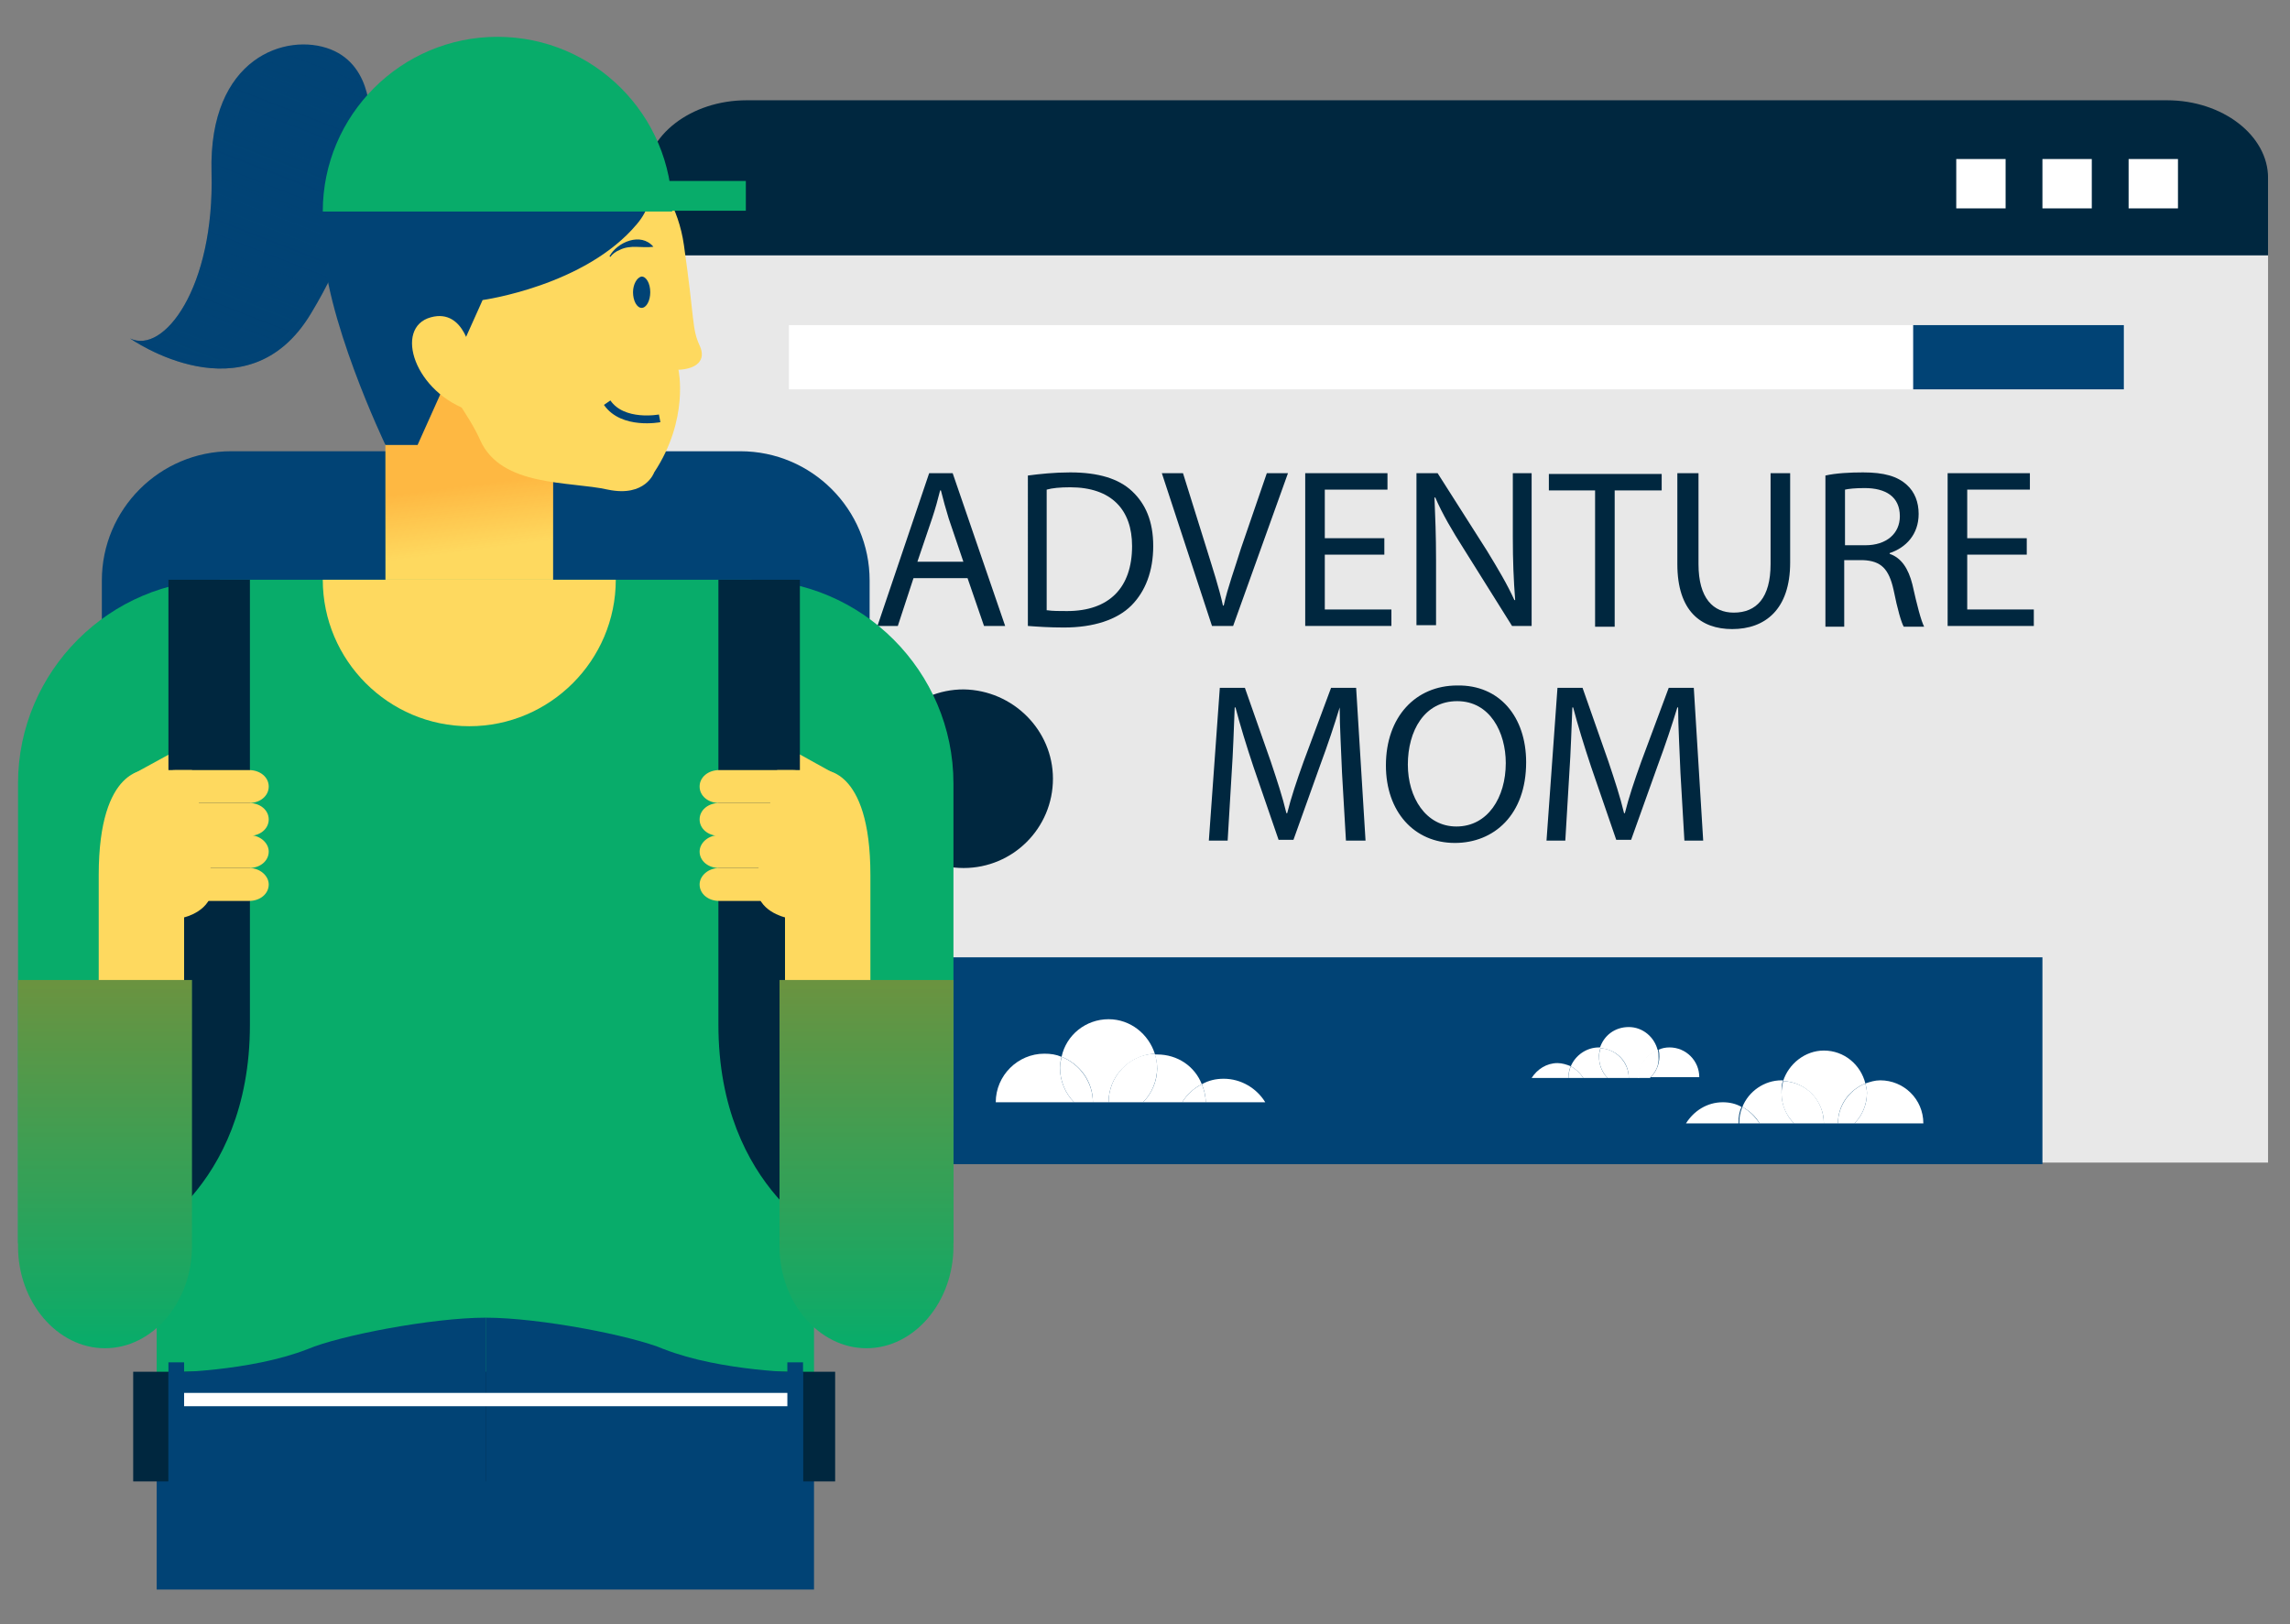 <?xml version="1.0" encoding="UTF-8"?> <svg xmlns="http://www.w3.org/2000/svg" xmlns:xlink="http://www.w3.org/1999/xlink" version="1.1" id="Layer_1" x="0px" y="0px" viewBox="0 0 292.3 207.3" style="enable-background:new 0 0 292.3 207.3;" xml:space="preserve"><rect x="0" y="0" width="292.3" height="207.3" fill="#808080" stroke="none"/> <style type="text/css"> .st0{fill:#E8E8E8;} .st1{fill:#00273F;} .st2{fill:#FFFFFF;} .st3{fill:#014375;} .st4{fill:#08AC6A;} .st5{opacity:0.4;fill:url(#SVGID_1_);} .st6{fill:#FED95F;} .st7{opacity:0.3;fill:url(#SVGID_00000134928535965188279260000013426969973882739900_);} .st8{fill:none;stroke:#014375;stroke-miterlimit:10;} .st9{opacity:0.4;fill:url(#SVGID_00000136373749165828450280000011488396109941254287_);} .st10{opacity:0.4;fill:url(#SVGID_00000103965695406725854880000013366089592171044021_);} </style> <rect x="82.4" y="22.6" class="st0" width="207.1" height="125.8"></rect> <g> <path class="st1" d="M82.4,32.6c0,0,0-4.5,0-9.9s5.8-9.9,12.9-9.9h181.3c7.1,0,12.9,4.5,12.9,9.9s0,9.9,0,9.9"></path> </g> <g> <g> <rect x="249.7" y="20.3" class="st2" width="6.3" height="6.3"></rect> <rect x="260.7" y="20.3" class="st2" width="6.3" height="6.3"></rect> <rect x="271.7" y="20.3" class="st2" width="6.3" height="6.3"></rect> </g> </g> <rect x="100.7" y="41.5" class="st2" width="170.5" height="8.2"></rect> <rect x="244.2" y="41.5" class="st3" width="26.9" height="8.2"></rect> <g> <g> <path class="st1" d="M116.6,73.8l-2,6.1H112l6.6-19.5h3l6.7,19.5h-2.7l-2.1-6.1H116.6z M123,71.8l-1.9-5.6c-0.4-1.3-0.7-2.4-1-3.6 H120c-0.3,1.2-0.6,2.3-1,3.5l-1.9,5.6H123z"></path> <path class="st1" d="M131.2,60.7c1.5-0.2,3.4-0.4,5.4-0.4c3.6,0,6.2,0.8,7.9,2.4c1.7,1.6,2.7,3.8,2.7,7c0,3.2-1,5.8-2.8,7.6 c-1.8,1.8-4.8,2.8-8.6,2.8c-1.8,0-3.3-0.1-4.6-0.2V60.7z M133.7,77.9c0.6,0.1,1.6,0.1,2.5,0.1c5.4,0,8.3-3,8.3-8.3 c0-4.6-2.6-7.5-7.9-7.5c-1.3,0-2.3,0.1-3,0.3V77.9z"></path> <path class="st1" d="M154.7,79.9l-6.4-19.5h2.7l3,9.6c0.8,2.6,1.6,5,2.1,7.3h0.1c0.5-2.3,1.4-4.7,2.2-7.3l3.3-9.6h2.7l-7,19.5 H154.7z"></path> <path class="st1" d="M176.7,70.8h-7.6v7h8.5v2.1h-11V60.4h10.5v2.1h-8v6.2h7.6V70.8z"></path> <path class="st1" d="M180.8,79.9V60.4h2.7l6.3,9.9c1.4,2.3,2.6,4.3,3.5,6.3l0.1,0c-0.2-2.6-0.3-5-0.3-8v-8.2h2.4v19.5h-2.5 l-6.2-9.9c-1.4-2.2-2.7-4.4-3.6-6.5l-0.1,0c0.1,2.5,0.2,4.8,0.2,8v8.3H180.8z"></path> <path class="st1" d="M203.6,62.6h-5.9v-2.1h14.4v2.1h-6v17.4h-2.5V62.6z"></path> <path class="st1" d="M216.8,60.4V72c0,4.4,1.9,6.2,4.5,6.2c2.9,0,4.7-1.9,4.7-6.2V60.4h2.5v11.4c0,6-3.2,8.5-7.4,8.5 c-4,0-7-2.3-7-8.3V60.4H216.8z"></path> <path class="st1" d="M233,60.7c1.3-0.3,3.1-0.4,4.8-0.4c2.7,0,4.4,0.5,5.6,1.6c1,0.9,1.5,2.2,1.5,3.7c0,2.6-1.6,4.3-3.7,5v0.1 c1.5,0.5,2.4,1.9,2.9,3.9c0.6,2.7,1.1,4.6,1.5,5.4h-2.6c-0.3-0.5-0.8-2.2-1.3-4.7c-0.6-2.7-1.6-3.7-3.9-3.8h-2.4v8.5H233V60.7z M235.5,69.6h2.6c2.7,0,4.4-1.5,4.4-3.7c0-2.5-1.8-3.6-4.5-3.6c-1.2,0-2.1,0.1-2.5,0.2V69.6z"></path> <path class="st1" d="M258.7,70.8h-7.6v7h8.5v2.1h-11V60.4h10.5v2.1h-8v6.2h7.6V70.8z"></path> </g> </g> <g> <g> <path class="st1" d="M171.3,98.7c-0.1-2.7-0.3-6-0.3-8.4H171c-0.7,2.3-1.5,4.7-2.5,7.4l-3.4,9.5h-1.9l-3.2-9.3 c-0.9-2.7-1.7-5.3-2.3-7.6h-0.1c-0.1,2.4-0.2,5.7-0.4,8.6l-0.5,8.4h-2.4l1.4-19.5h3.2l3.3,9.4c0.8,2.4,1.5,4.5,2,6.6h0.1 c0.5-2,1.2-4.1,2.1-6.6l3.5-9.4h3.2l1.2,19.5h-2.5L171.3,98.7z"></path> <path class="st1" d="M194.8,97.3c0,6.7-4.1,10.3-9.1,10.3c-5.2,0-8.8-4-8.8-9.9c0-6.2,3.8-10.2,9.1-10.2 C191.4,87.4,194.8,91.5,194.8,97.3z M179.7,97.6c0,4.2,2.3,7.9,6.2,7.9c4,0,6.3-3.7,6.3-8.1c0-3.9-2-7.9-6.2-7.9 C181.8,89.5,179.7,93.3,179.7,97.6z"></path> <path class="st1" d="M214.5,98.7c-0.1-2.7-0.3-6-0.3-8.4h-0.1c-0.7,2.3-1.5,4.7-2.5,7.4l-3.4,9.5h-1.9l-3.2-9.3 c-0.9-2.7-1.7-5.3-2.3-7.6h-0.1c-0.1,2.4-0.2,5.7-0.4,8.6l-0.5,8.4h-2.4l1.4-19.5h3.2l3.3,9.4c0.8,2.4,1.5,4.5,2,6.6h0.1 c0.5-2,1.2-4.1,2.1-6.6l3.5-9.4h3.2l1.2,19.5H215L214.5,98.7z"></path> </g> </g> <path class="st1" d="M134.4,99.4c0,6.3-5.1,11.4-11.4,11.4c-6.3,0-11.4-5.1-11.4-11.4c0-6.3,5.1-11.4,11.4-11.4 C129.3,88.1,134.4,93.2,134.4,99.4z"></path> <rect x="111.2" y="122.2" class="st3" width="149.5" height="26.4"></rect> <g> <path class="st2" d="M139.5,140.7h2c0-3.3,2.6-6,5.9-6.2c-0.8-2.5-3.1-4.4-5.9-4.4c-2.9,0-5.4,2-6,4.8 C137.8,135.8,139.5,138,139.5,140.7z"></path> <path class="st2" d="M135.3,136.3c0-0.5,0.1-1,0.2-1.4c-0.7-0.3-1.4-0.4-2.2-0.4c-3.4,0-6.2,2.8-6.2,6.2h10 C136,139.6,135.3,138,135.3,136.3z"></path> <path class="st2" d="M137.1,140.7h2.4c0-2.6-1.7-4.9-4-5.8c-0.1,0.5-0.2,0.9-0.2,1.4C135.3,138,136,139.6,137.1,140.7z"></path> <path class="st2" d="M145.9,140.7h5c0.6-1,1.5-1.8,2.5-2.3c-0.9-2.3-3.1-3.8-5.7-3.8c-0.1,0-0.2,0-0.3,0c0.2,0.6,0.3,1.2,0.3,1.8 C147.7,138,147,139.6,145.9,140.7z"></path> <path class="st2" d="M141.5,140.7h4.4c1.1-1.1,1.8-2.7,1.8-4.4c0-0.6-0.1-1.2-0.3-1.8C144.1,134.6,141.5,137.4,141.5,140.7z"></path> <path class="st2" d="M161.5,140.7c-1.1-1.8-3.1-3-5.3-3c-1,0-1.9,0.2-2.8,0.7c0.3,0.7,0.5,1.5,0.5,2.3H161.5z"></path> <path class="st2" d="M150.9,140.7h3c0-0.8-0.2-1.6-0.5-2.3C152.4,138.9,151.5,139.7,150.9,140.7z"></path> </g> <g> <path class="st2" d="M234.6,143.4h-1.8c0-2.9-2.3-5.3-5.2-5.4c0.7-2.2,2.8-3.9,5.2-3.9c2.6,0,4.7,1.8,5.3,4.2 C236.1,139.1,234.6,141,234.6,143.4z"></path> <path class="st2" d="M238.3,139.5c0-0.4-0.1-0.8-0.2-1.2c0.6-0.2,1.2-0.4,1.9-0.4c3,0,5.5,2.4,5.5,5.5h-8.8 C237.7,142.4,238.3,141,238.3,139.5z"></path> <path class="st2" d="M236.7,143.4h-2.1c0-2.3,1.5-4.3,3.5-5.1c0.1,0.4,0.2,0.8,0.2,1.2C238.3,141,237.7,142.4,236.7,143.4z"></path> <path class="st2" d="M229,143.4h-4.4c-0.5-0.9-1.3-1.6-2.2-2.1c0.8-2,2.8-3.4,5-3.4c0.1,0,0.2,0,0.2,0c-0.2,0.5-0.2,1-0.2,1.6 C227.4,141,228,142.4,229,143.4z"></path> <path class="st2" d="M232.8,143.4H229c-1-1-1.6-2.3-1.6-3.8c0-0.6,0.1-1.1,0.2-1.6C230.5,138.1,232.8,140.4,232.8,143.4z"></path> <path class="st2" d="M215.2,143.4c1-1.6,2.7-2.7,4.7-2.7c0.9,0,1.7,0.2,2.4,0.6c-0.3,0.6-0.4,1.3-0.4,2.1H215.2z"></path> <path class="st2" d="M224.6,143.4h-2.6c0-0.7,0.1-1.4,0.4-2.1C223.3,141.8,224,142.5,224.6,143.4z"></path> </g> <g> <path class="st2" d="M209.2,137.6h-1.3c0-2.1-1.6-3.7-3.7-3.8c0.5-1.6,1.9-2.7,3.7-2.7c1.8,0,3.3,1.3,3.7,3 C210.2,134.6,209.2,136,209.2,137.6z"></path> <path class="st2" d="M211.8,134.9c0-0.3,0-0.6-0.1-0.9c0.4-0.2,0.9-0.3,1.4-0.3c2.1,0,3.8,1.7,3.8,3.8h-6.2 C211.3,136.9,211.8,136,211.8,134.9z"></path> <path class="st2" d="M210.6,137.6h-1.5c0-1.6,1-3,2.5-3.6c0.1,0.3,0.1,0.6,0.1,0.9C211.8,136,211.3,136.9,210.6,137.6z"></path> <path class="st2" d="M205.2,137.6h-3.1c-0.4-0.6-0.9-1.1-1.6-1.5c0.6-1.4,2-2.4,3.6-2.4c0.1,0,0.1,0,0.2,0 c-0.1,0.4-0.2,0.7-0.2,1.1C204.1,136,204.5,136.9,205.2,137.6z"></path> <path class="st2" d="M207.9,137.6h-2.7c-0.7-0.7-1.1-1.7-1.1-2.7c0-0.4,0.1-0.8,0.2-1.1C206.3,133.9,207.9,135.6,207.9,137.6z"></path> <path class="st2" d="M195.5,137.6c0.7-1.1,1.9-1.9,3.3-1.9c0.6,0,1.2,0.2,1.7,0.4c-0.2,0.4-0.3,0.9-0.3,1.5H195.5z"></path> <path class="st2" d="M202.1,137.6h-1.9c0-0.5,0.1-1,0.3-1.5C201.2,136.5,201.7,137,202.1,137.6z"></path> </g> <g> <path class="st3" d="M111,95c0,9.1-7.4,16.5-16.5,16.5h-65c-9.1,0-16.5-7.4-16.5-16.5V74.1c0-9.1,7.4-16.5,16.5-16.5h65 c9.1,0,16.5,7.4,16.5,16.5V95z"></path> </g> <g> <rect x="20" y="112.6" class="st4" width="83.9" height="72"></rect> <g> <path class="st3" d="M47.2,15.6c0,0,0.6-7.1-5-9.3C36.6,4.1,26.6,7.3,27,22c0.4,14.7-6.1,23.3-10.4,21.2c0,0,14.9,10.5,23.1-3.2 C48,26.3,47.2,15.6,47.2,15.6z"></path> <linearGradient id="SVGID_1_" gradientUnits="userSpaceOnUse" x1="-133.888" y1="127.565" x2="-133.888" y2="83.257" gradientTransform="matrix(0.932 0.363 -0.363 0.932 197.359 -22.69)"> <stop offset="0" style="stop-color:#014375"></stop> <stop offset="0.995" style="stop-color:#014375;stop-opacity:0"></stop> </linearGradient> <path class="st5" d="M47.2,15.6c0,0,0.6-7.1-5-9.3C36.6,4.1,26.6,7.3,27,22c0.4,14.7-6.1,23.3-10.4,21.2c0,0,14.9,10.5,23.1-3.2 C48,26.3,47.2,15.6,47.2,15.6z"></path> </g> <g> <g> <rect x="49.2" y="48.5" class="st6" width="21.4" height="32"></rect> <linearGradient id="SVGID_00000073685881732301764150000010805752281977298318_" gradientUnits="userSpaceOnUse" x1="331.027" y1="60.344" x2="329.76" y2="70.32" gradientTransform="matrix(-1 0 0 1 390.406 0)"> <stop offset="0.172" style="stop-color:#FF6D00"></stop> <stop offset="0.995" style="stop-color:#FF6D00;stop-opacity:0"></stop> </linearGradient> <rect x="49.2" y="48.5" style="opacity:0.3;fill:url(#SVGID_00000073685881732301764150000010805752281977298318_);" width="21.4" height="32"></rect> </g> <g> <path class="st4" d="M121.7,158.7V100c0-14.3-11.7-26-26-26H28.3c-14.3,0-26,11.7-26,26v58.7"></path> </g> <path class="st6" d="M77.9,18c0,0,8,3.5,9.4,13.3c1.4,9.8,1,10.6,2,12.8c0.9,1.9-0.4,3-2.7,3.1c0,0,1.4,6.3-3.1,13.1 c0,0-1.1,3.2-5.9,2.2c-4.9-1.1-13.6-0.3-16.3-6.3C58.6,50,47.7,38.5,51,34.1C54.3,29.6,71.4,14.5,77.9,18z"></path> <path class="st3" d="M80.8,37.3c0,1.1,0.5,2,1.1,2c0.6,0,1.1-0.9,1.1-2c0-1.1-0.5-2-1.1-2C81.3,35.4,80.8,36.3,80.8,37.3z"></path> <g> <path class="st3" d="M83.4,31.5c-1.5,0.2-2.9-0.3-4.3,0.4c-0.5,0.2-0.9,0.5-1.2,0.9l-0.1-0.1C78.8,30.9,81.8,29.6,83.4,31.5 C83.4,31.4,83.4,31.5,83.4,31.5L83.4,31.5z"></path> </g> <path class="st8" d="M84.2,53.4c0,0-4.7,0.9-6.7-2"></path> <path class="st3" d="M61.6,38.3l-8.3,18.5h-4.1c0,0-8-16.7-8-26.6c0-17.4,14.4-19.6,27.5-19.6h5.7c0,0,13.5,10.2,6.9,18 C74.7,36.5,61.6,38.3,61.6,38.3z"></path> <g> <rect x="46.1" y="23.1" class="st4" width="49.1" height="3.8"></rect> <path class="st4" d="M85.8,27c0-12.3-10-22.3-22.3-22.3c-12.3,0-22.3,10-22.3,22.3H85.8z"></path> </g> <path class="st6" d="M60.2,45.4c0,0-0.8-6.1-5.2-4.9c-4.8,1.3-2.1,9.7,5.2,12V45.4z"></path> </g> <path class="st6" d="M41.2,74c0,10.3,8.4,18.7,18.7,18.7c10.3,0,18.7-8.4,18.7-18.7H41.2z"></path> <polygon class="st6" points="106.6,98.8 99.2,94.7 99.2,99.6 "></polygon> <polygon class="st6" points="17,98.8 24.5,94.7 24.5,99.6 "></polygon> <path class="st1" d="M31.9,130.8V74H21.5v55.4c0,0,0,9.8-4.5,15v14.3C17,158.7,31.9,152.1,31.9,130.8z"></path> <path class="st1" d="M91.7,130.8V74h10.4v55.4c0,0,0,9.8,4.5,15v14.3C106.6,158.7,91.7,152.1,91.7,130.8z"></path> <g> <path class="st6" d="M34.3,100.4c0,1.2-1.1,2.1-2.5,2.1h-9.4c-1.4,0-2.5-0.9-2.5-2.1s1.1-2.1,2.5-2.1h9.4 C33.2,98.3,34.3,99.2,34.3,100.4z"></path> </g> <g> <path class="st6" d="M34.3,104.6c0,1.2-1.1,2.1-2.5,2.1h-9.4c-1.4,0-2.5-0.9-2.5-2.1c0-1.2,1.1-2.1,2.5-2.1h9.4 C33.2,102.5,34.3,103.4,34.3,104.6z"></path> </g> <g> <path class="st6" d="M34.3,108.7c0,1.2-1.1,2.1-2.5,2.1h-9.4c-1.4,0-2.5-0.9-2.5-2.1c0-1.2,1.1-2.1,2.5-2.1h9.4 C33.2,106.6,34.3,107.6,34.3,108.7z"></path> </g> <g> <path class="st6" d="M34.3,112.9c0,1.2-1.1,2.1-2.5,2.1h-9.4c-1.4,0-2.5-0.9-2.5-2.1s1.1-2.1,2.5-2.1h9.4 C33.2,110.8,34.3,111.8,34.3,112.9z"></path> </g> <path class="st6" d="M24.5,98.3h-5.7c0,0-6.2-0.6-6.2,13.4v15.2h10.9v-9.8c0,0,3.6-0.8,3.6-3.9S24.5,98.3,24.5,98.3z"></path> <g> <path class="st6" d="M89.3,100.4c0,1.2,1.1,2.1,2.5,2.1h9.4c1.4,0,2.5-0.9,2.5-2.1s-1.1-2.1-2.5-2.1h-9.4 C90.4,98.3,89.3,99.2,89.3,100.4z"></path> </g> <g> <path class="st6" d="M89.3,104.6c0,1.2,1.1,2.1,2.5,2.1h9.4c1.4,0,2.5-0.9,2.5-2.1c0-1.2-1.1-2.1-2.5-2.1h-9.4 C90.4,102.5,89.3,103.4,89.3,104.6z"></path> </g> <g> <path class="st6" d="M89.3,108.7c0,1.2,1.1,2.1,2.5,2.1h9.4c1.4,0,2.5-0.9,2.5-2.1c0-1.2-1.1-2.1-2.5-2.1h-9.4 C90.4,106.6,89.3,107.6,89.3,108.7z"></path> </g> <g> <path class="st6" d="M89.3,112.9c0,1.2,1.1,2.1,2.5,2.1h9.4c1.4,0,2.5-0.9,2.5-2.1s-1.1-2.1-2.5-2.1h-9.4 C90.4,110.8,89.3,111.8,89.3,112.9z"></path> </g> <path class="st6" d="M99.2,98.3h5.7c0,0,6.2-0.6,6.2,13.4v15.2h-10.9v-9.8c0,0-3.6-0.8-3.6-3.9S99.2,98.3,99.2,98.3z"></path> <g> <path class="st4" d="M24.5,125.1v34c0,7.1-5,13-11.1,13s-11.1-5.9-11.1-13v-34"></path> <linearGradient id="SVGID_00000052803687030322867820000006562869739680008599_" gradientUnits="userSpaceOnUse" x1="13.38" y1="125.111" x2="13.38" y2="172.136"> <stop offset="0" style="stop-color:#FF6D00"></stop> <stop offset="0.883" style="stop-color:#FF6D00;stop-opacity:0.112"></stop> <stop offset="0.995" style="stop-color:#FF6D00;stop-opacity:0"></stop> </linearGradient> <path style="opacity:0.4;fill:url(#SVGID_00000052803687030322867820000006562869739680008599_);" d="M24.5,125.1v34 c0,7.1-5,13-11.1,13s-11.1-5.9-11.1-13v-34"></path> </g> <rect x="20" y="184.6" class="st3" width="83.9" height="18.3"></rect> <g> <path class="st4" d="M121.7,125.1v34c0,7.1-5,13-11.1,13c-6.1,0-11.1-5.9-11.1-13v-34"></path> <linearGradient id="SVGID_00000049915134696364339840000017320243061921681817_" gradientUnits="userSpaceOnUse" x1="110.611" y1="125.111" x2="110.611" y2="172.136"> <stop offset="0" style="stop-color:#FF6D00"></stop> <stop offset="0.883" style="stop-color:#FF6D00;stop-opacity:0.112"></stop> <stop offset="0.995" style="stop-color:#FF6D00;stop-opacity:0"></stop> </linearGradient> <path style="opacity:0.4;fill:url(#SVGID_00000049915134696364339840000017320243061921681817_);" d="M121.7,125.1v34 c0,7.1-5,13-11.1,13c-6.1,0-11.1-5.9-11.1-13v-34"></path> </g> <rect x="17" y="175.1" class="st1" width="89.6" height="14"></rect> <path class="st3" d="M62,168.2V199h-6.7c0,0-11.5,1.1-23.4-6.6c0,0-3.5-3.2-10.4-3.2v-14c0,0,10.4-0.1,17.8-3 C43.3,170.5,55.1,168.2,62,168.2z"></path> <path class="st3" d="M62,168.2V199h6.7c0,0,11.5,1.1,23.4-6.6c0,0,3.5-3.2,10.4-3.2v-14c0,0-10.4-0.1-17.8-3 C80.7,170.5,68.9,168.2,62,168.2z"></path> <rect x="21.5" y="173.9" class="st3" width="2" height="16.9"></rect> <rect x="100.5" y="173.9" class="st3" width="2" height="16.9"></rect> <rect x="23.5" y="177.8" class="st2" width="77" height="1.7"></rect> </g> </svg> 